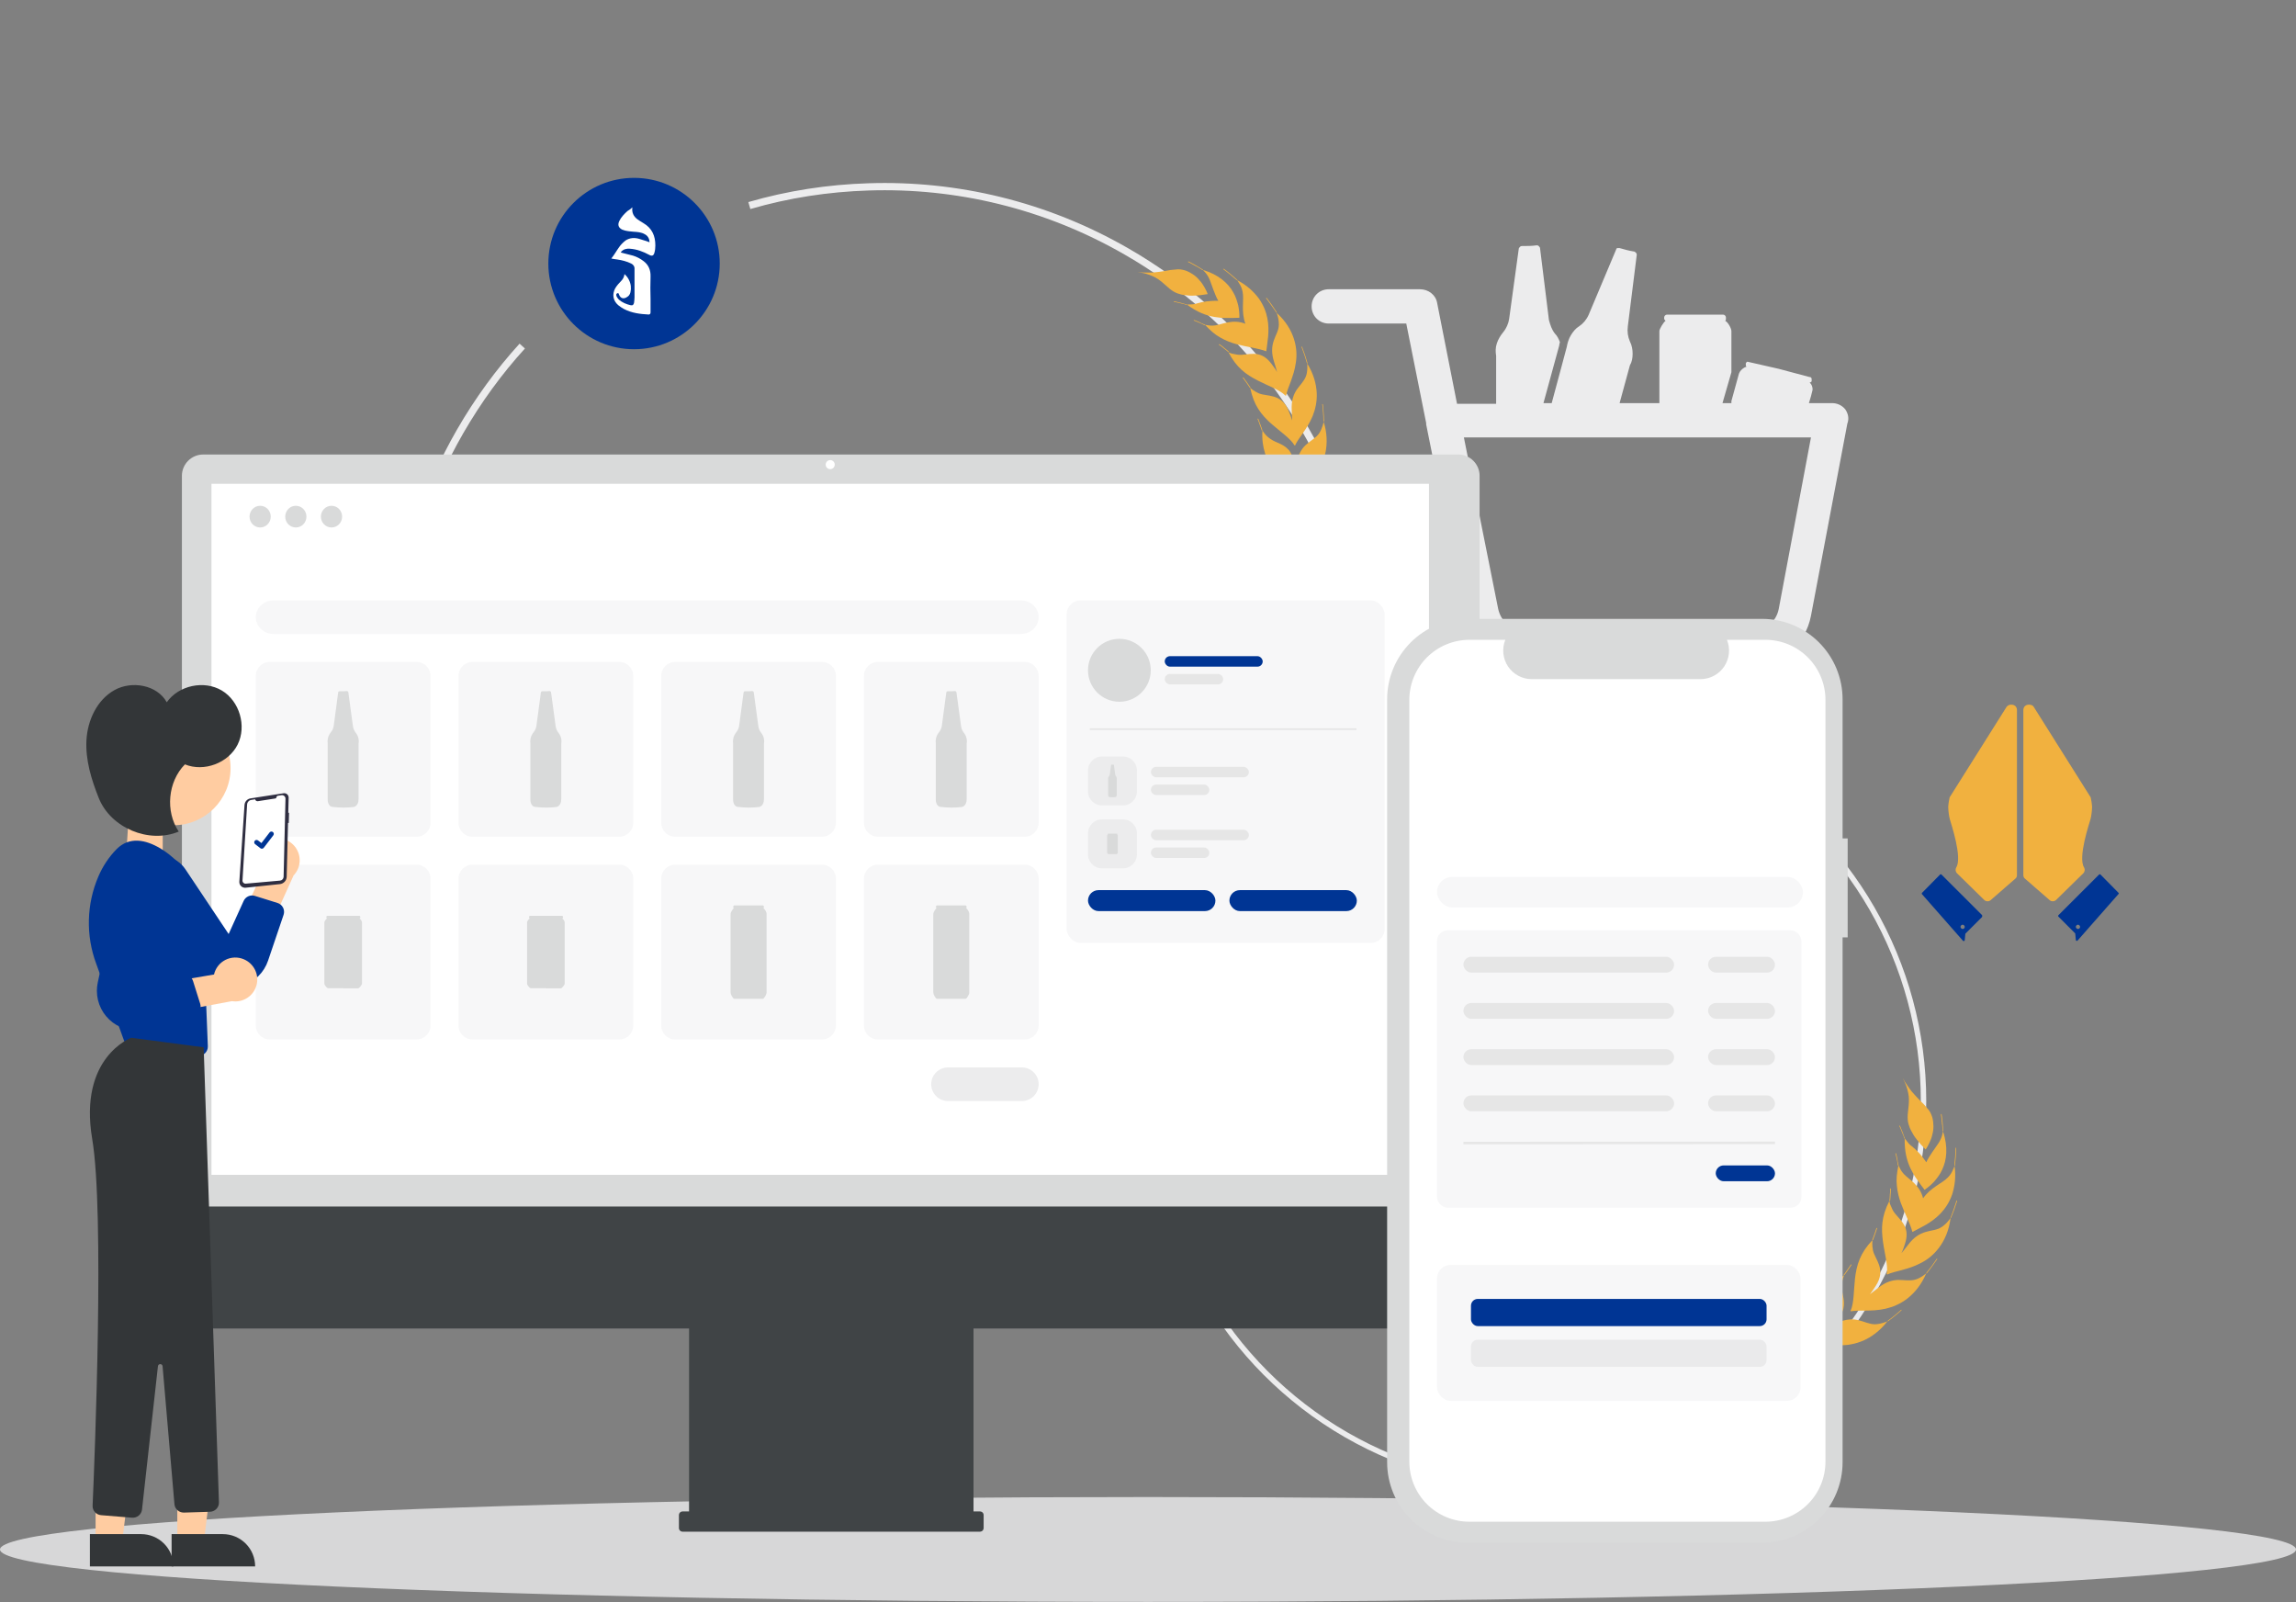 <svg width="635" height="443" viewBox="0 0 635 443" fill="none" xmlns="http://www.w3.org/2000/svg">
<rect x="0" y="0" width="635" height="443" fill="#808080" stroke="none"/>
<g clip-path="url(#clip0_96_488)">
<path fill-rule="evenodd" clip-rule="evenodd" d="M510.341 113.178C509.393 112.04 508.065 111.471 506.737 111.471H500.287L500.856 109.573L501.235 108.056C501.425 107.676 501.235 106.349 500.477 105.779C500.666 105.779 501.046 105.59 501.046 105.4V105.021C501.046 104.641 501.046 104.451 500.666 104.262H500.477L491.94 101.985L483.593 100.088C483.213 99.898 483.024 100.088 482.834 100.468V100.847C482.834 101.037 482.834 101.226 483.024 101.416C482.075 101.606 481.127 102.744 481.127 102.934L480.937 103.313L478.85 110.901V111.471H476.384L478.85 102.934V91.552C478.85 90.793 477.902 89.085 477.143 88.706C477.333 88.516 477.333 88.327 477.333 88.137V87.757C477.333 87.378 476.953 86.999 476.574 86.999H461.018C460.639 86.999 460.259 87.378 460.259 87.757V88.137C460.259 88.327 460.449 88.516 460.639 88.706C460.07 89.085 458.931 90.982 458.931 91.552V91.931V111.471H447.928L450.774 101.037C451.343 100.088 451.533 98.95 451.533 97.812C451.533 96.674 451.343 95.535 450.774 94.397C450.205 93.069 450.015 91.741 450.205 90.224L452.671 70.494C452.671 70.305 452.671 70.115 452.481 69.925C452.292 69.736 452.102 69.546 451.912 69.546C450.584 69.356 449.256 68.977 447.928 68.597C447.739 68.597 447.549 68.597 447.359 68.597C447.17 68.597 446.98 68.787 446.98 68.977L439.392 86.999C438.823 88.327 437.874 89.465 436.736 90.224C435.787 90.793 435.028 91.741 434.459 92.69C433.89 93.638 433.511 94.776 433.321 95.915L431.804 101.606L429.148 111.471H426.871L431.234 95.535C431.234 95.156 431.424 94.776 431.424 94.587C431.045 93.638 430.665 92.879 430.096 92.31C429.148 91.172 428.768 89.844 428.389 88.516L425.923 68.597C425.923 68.408 425.733 68.218 425.543 68.028C425.354 67.838 425.164 67.838 424.974 67.838C423.646 68.028 422.318 68.028 420.99 68.028C420.801 68.028 420.611 68.028 420.421 68.218C420.232 68.408 420.042 68.597 420.042 68.787L417.386 88.137C417.196 89.465 416.627 90.793 415.679 91.931C414.92 92.879 414.351 93.828 413.971 94.966C413.592 96.104 413.592 97.243 413.782 98.381V111.66H402.968L397.467 83.774C397.088 81.497 395.001 79.98 392.724 79.98H367.494C364.838 79.98 362.751 82.066 362.751 84.722C362.751 87.378 364.838 89.465 367.494 89.465H388.93L394.432 116.972C394.432 117.162 394.432 117.351 394.432 117.351L405.055 170.279C405.814 174.263 408.09 177.867 411.126 180.333C414.351 182.8 418.334 184.317 422.318 184.127H483.593C487.577 184.127 491.56 182.8 494.785 180.333C498.01 177.867 500.097 174.263 500.856 170.279L510.91 117.162C511.479 115.644 511.1 114.316 510.341 113.178ZM491.94 168.382C491.56 170.279 490.612 171.797 489.094 172.935C487.577 174.073 485.869 174.642 483.972 174.642H422.318C420.421 174.642 418.714 174.073 417.196 172.935C415.679 171.797 414.73 170.089 414.351 168.382L404.865 120.956H500.856L491.94 168.382Z" fill="#ECECED"/>
<path fill-rule="evenodd" clip-rule="evenodd" d="M418.145 204.236C417.196 204.236 416.627 204.995 416.627 205.754C416.627 206.702 417.386 207.271 418.145 207.271C419.093 207.271 419.663 206.513 419.663 205.754C419.663 204.995 418.904 204.236 418.145 204.236ZM406.952 205.754C406.952 199.683 411.885 194.751 417.955 194.751C424.026 194.751 428.958 199.683 428.958 205.754C428.958 211.824 424.026 216.757 417.955 216.757C411.885 216.946 406.952 212.014 406.952 205.754Z" fill="#ECECED"/>
<path fill-rule="evenodd" clip-rule="evenodd" d="M487.577 204.236C486.628 204.236 486.059 204.995 486.059 205.754C486.059 206.702 486.818 207.271 487.577 207.271C488.335 207.271 489.094 206.513 489.094 205.754C489.284 204.995 488.525 204.236 487.577 204.236ZM476.574 205.754C476.574 199.683 481.506 194.751 487.577 194.751C493.647 194.751 498.579 199.683 498.579 205.754C498.579 211.824 493.647 216.757 487.577 216.757C481.506 216.757 476.574 212.014 476.574 205.754Z" fill="#ECECED"/>
</g>
<path d="M144.439 95.697C137.977 102.788 132.238 110.672 127.259 119.286C90.061 183.935 112.353 266.483 176.914 303.625C241.475 340.766 324.078 318.477 361.237 253.89C398.396 189.303 376.142 106.693 311.582 69.551C289.109 56.611 264.43 50.88 240.218 51.675C229.01 52.02 217.91 53.732 207.245 56.839" stroke="#ECECED" stroke-width="2" stroke-miterlimit="10"/>
<path d="M175.355 96.565C188.445 96.565 199.056 85.958 199.056 72.874C199.056 59.791 188.445 49.184 175.355 49.184C162.266 49.184 151.655 59.791 151.655 72.874C151.655 85.958 162.266 96.565 175.355 96.565Z" fill="#003594"/>
<path d="M174.892 57.323C174.693 58.779 175.223 59.838 176.282 60.632C176.812 61.029 177.408 61.36 177.937 61.691C180.321 63.081 181.247 65.198 181.247 67.845C181.247 68.573 181.181 69.235 180.983 69.897C180.784 70.691 180.321 70.889 179.592 70.492C177.871 69.566 176.15 68.904 174.164 68.772C173.303 68.706 172.442 68.904 171.847 69.566C171.648 69.764 171.648 69.83 171.979 69.897C173.038 70.161 174.098 70.426 175.091 70.691C176.15 71.022 177.143 71.551 178.004 72.213C179.394 73.272 179.99 74.727 179.923 76.514C179.857 78.566 179.857 80.683 179.923 82.734C179.923 83.926 179.923 85.183 179.923 86.374C179.923 86.771 179.725 86.97 179.394 86.97C177.01 86.837 174.76 86.573 172.575 85.448C172.045 85.183 171.516 84.786 170.986 84.389C169.53 83.132 169.265 81.411 170.125 79.757C170.589 78.963 171.185 78.301 171.78 77.705C172.31 77.176 172.641 76.514 172.707 75.786C173.237 76.249 173.7 76.845 173.965 77.441C174.495 78.499 174.627 79.691 174.362 80.815C174.23 81.345 173.965 81.808 173.502 82.073C172.509 82.801 171.582 82.536 171.185 81.411C171.118 81.213 171.052 80.948 170.787 81.08C170.523 81.146 170.39 81.345 170.456 81.609V81.676C170.456 81.808 170.523 81.94 170.589 82.073C170.721 82.338 170.986 82.668 171.185 82.867C172.111 83.661 173.237 84.124 174.362 84.389C174.958 84.521 175.223 84.323 175.355 83.727C175.422 83.198 175.488 82.668 175.488 82.205C175.488 79.955 175.488 77.639 175.488 75.389C175.488 75.058 175.488 74.727 175.488 74.397C175.554 73.735 175.157 73.139 174.561 72.874C173.369 72.279 172.045 71.948 170.721 71.749C170.192 71.683 169.662 71.617 169.066 71.485C169.927 70.426 170.523 69.301 171.251 68.308C171.714 67.647 172.31 67.051 172.972 66.522C174.164 65.728 175.488 65.661 176.812 66.058C177.739 66.323 178.666 66.654 179.659 66.985C179.592 65.992 179.195 65.198 178.268 64.735C177.341 64.206 176.282 64.139 175.223 64.073C174.429 64.007 173.634 63.941 172.84 63.742C172.575 63.676 172.31 63.544 172.045 63.478C171.052 62.948 170.787 62.22 171.251 61.162C171.78 60.037 172.641 59.176 173.502 58.382C174.164 57.985 174.495 57.721 174.892 57.323Z" fill="white"/>
<circle cx="425.474" cy="304.452" r="106.514" stroke="#ECECED" stroke-width="1.5"/>
<path opacity="0.8" d="M317.5 442.952C492.85 442.952 635 436.46 635 428.452C635 420.444 492.85 413.952 317.5 413.952C142.15 413.952 0 420.444 0 428.452C0 436.46 142.15 442.952 317.5 442.952Z" fill="#ECECED"/>
<path d="M562.467 195.461L578.084 220.276C578.158 220.349 578.232 220.497 578.232 220.57C578.305 220.938 578.526 221.896 578.6 223.074C578.6 224.399 578.305 226.093 578.158 226.535C577.863 227.639 574.622 237.138 576.39 239.863C576.685 240.378 576.611 241.041 576.169 241.483L568.655 248.846C568.213 249.288 567.403 249.362 566.887 248.92L560.036 242.955C559.741 242.734 559.594 242.366 559.594 241.998V196.271C559.594 196.271 559.594 194.651 561.509 194.872C561.951 194.945 562.32 195.166 562.467 195.461Z" fill="#F1B13F"/>
<path d="M585.893 246.858L580.957 241.851C580.81 241.704 580.663 241.704 580.515 241.851L569.318 253.043C569.171 253.191 569.171 253.338 569.318 253.485L573.885 258.051C573.959 258.124 573.959 258.198 573.959 258.271L574.106 259.891C574.106 260.186 574.475 260.26 574.622 260.039L585.893 247.226C586.04 247.153 586.04 246.932 585.893 246.858ZM574.696 256.872C574.401 256.872 574.106 256.578 574.106 256.283C574.106 255.989 574.401 255.694 574.696 255.694C574.99 255.694 575.285 255.989 575.285 256.283C575.285 256.651 574.99 256.872 574.696 256.872Z" fill="#003594"/>
<path d="M554.953 195.461L539.336 220.276C539.262 220.349 539.189 220.497 539.189 220.57C539.115 220.938 538.894 221.896 538.82 223.074C538.82 224.399 539.115 226.093 539.262 226.535C539.557 227.639 542.798 237.138 541.03 239.863C540.736 240.378 540.809 241.041 541.251 241.483L548.765 248.846C549.207 249.288 550.018 249.362 550.533 248.92L557.384 242.955C557.679 242.734 557.826 242.366 557.826 241.998V196.271C557.826 196.271 557.826 194.651 555.911 194.872C555.542 194.945 555.174 195.166 554.953 195.461Z" fill="#F1B13F"/>
<path d="M548.176 253.043L536.979 241.851C536.831 241.704 536.684 241.704 536.537 241.851L531.601 246.858C531.454 247.005 531.454 247.153 531.601 247.3L542.872 260.112C543.019 260.333 543.388 260.186 543.388 259.965L543.535 258.345C543.535 258.271 543.535 258.198 543.609 258.124L548.176 253.559C548.25 253.338 548.25 253.191 548.176 253.043ZM542.798 256.872C542.504 256.872 542.209 256.578 542.209 256.283C542.209 255.989 542.504 255.694 542.798 255.694C543.093 255.694 543.388 255.989 543.388 256.283C543.388 256.651 543.093 256.872 542.798 256.872Z" fill="#003594"/>
<path d="M522.109 365.412C522.109 365.412 522.383 365.225 522.717 364.931C523.082 364.682 523.554 364.295 524.025 363.907C524.496 363.519 524.967 363.131 525.347 362.806C525.681 362.511 525.924 362.279 525.924 362.279L525.83 362.142C525.83 362.142 525.588 362.374 525.253 362.669C524.919 362.963 524.448 363.351 523.977 363.739C523.506 364.126 523.035 364.514 522.67 364.763C522.304 365.012 522.061 365.244 522.061 365.244L522.109 365.412Z" fill="#F1B13F"/>
<path d="M509.874 352.55L510.013 352.655C510.013 352.655 510.164 352.485 510.376 352.208C510.588 351.93 510.86 351.544 511.086 351.189C511.358 350.803 511.584 350.449 511.796 350.171C512.008 349.893 512.082 349.708 512.082 349.708L511.898 349.633C511.898 349.633 511.777 349.849 511.611 350.096C511.4 350.374 511.173 350.729 510.901 351.114C510.629 351.5 510.403 351.855 510.191 352.133C510.025 352.38 509.874 352.55 509.874 352.55Z" fill="#F1B13F"/>
<path d="M518.003 345.743C518.276 347.027 519.193 348.275 519.699 349.803C520.205 351.331 520.331 353.184 518.761 355.59C518.46 356.129 517.825 356.963 517.175 357.873C518.012 357.237 518.894 356.569 519.365 356.182C521.614 354.382 523.403 353.966 525.042 353.92C526.713 353.919 528.202 354.242 529.669 353.844C530.51 353.606 531.226 353.185 531.819 352.781C532.367 352.408 532.747 352.083 532.747 352.083C531.385 355.284 529.492 357.509 527.53 359.045C525.569 360.581 523.463 361.414 521.506 361.878C517.562 362.759 514.138 362.148 511.906 362.599L511.812 362.462C512.772 360.338 512.661 356.936 513.039 353.469C513.252 351.72 513.586 349.954 514.319 348.185C515.052 346.415 516.123 344.749 517.867 342.893C517.867 342.893 517.84 343.246 517.815 343.798C517.804 344.273 517.858 345.039 518.003 345.743Z" fill="#F1B13F"/>
<path d="M532.855 352.143C532.855 352.143 533.596 351.17 534.382 350.166C535.092 349.148 535.802 348.129 535.802 348.129L535.663 348.024C535.663 348.024 534.953 349.042 534.244 350.06C533.502 351.033 532.716 352.037 532.716 352.037L532.855 352.143Z" fill="#F1B13F"/>
<path d="M517.79 342.879L517.975 342.954C517.975 342.954 518.289 342.138 518.617 341.246C518.899 340.385 519.167 339.601 519.167 339.601L518.982 339.526C518.982 339.526 518.7 340.387 518.432 341.171C518.118 341.987 517.79 342.879 517.79 342.879Z" fill="#F1B13F"/>
<path d="M523.547 334.746C524.202 335.905 525.345 336.798 526.278 338.168C527.18 339.493 527.765 341.234 526.857 343.925C526.664 344.525 526.352 345.539 525.887 346.524C526.599 345.705 527.203 344.826 527.612 344.347C529.321 342.047 530.921 341.158 532.525 340.667C534.129 340.176 535.722 340.161 537.001 339.29C537.685 338.824 538.354 338.235 538.777 337.679C539.232 337.169 539.473 336.737 539.473 336.737C539.048 340.236 537.819 342.945 536.277 344.998C534.734 347.052 532.97 348.387 531.125 349.309C530.241 349.777 529.341 350.123 528.486 350.438C527.6 350.707 526.79 350.991 525.996 351.198C525.201 351.405 524.452 351.581 523.78 351.771C523.107 351.962 522.512 352.167 521.947 352.417L521.808 352.311C522.245 350.008 521.231 346.754 520.768 343.325C520.536 341.611 520.395 339.834 520.622 338.008C520.849 336.182 521.412 334.261 522.539 332.089C522.539 332.089 522.589 332.457 522.732 332.961C522.997 333.449 523.188 334.121 523.547 334.746Z" fill="#F1B13F"/>
<path d="M539.58 336.798C539.58 336.798 539.715 336.505 539.879 336.059C540.043 335.613 540.268 335.059 540.507 334.428C540.7 333.829 540.939 333.198 541.057 332.783C541.221 332.337 541.279 332.03 541.279 332.03L541.095 331.955C541.095 331.955 541.036 332.262 540.872 332.708C540.708 333.154 540.515 333.754 540.322 334.354C539.936 335.553 539.441 336.692 539.441 336.692L539.58 336.798Z" fill="#F1B13F"/>
<path d="M522.539 332.089L522.738 332.087C522.738 332.087 522.867 331.197 522.874 330.324C522.915 329.894 522.957 329.464 522.938 329.143C522.92 328.821 522.918 328.622 522.918 328.622L522.719 328.624C522.719 328.624 522.721 328.823 522.739 329.145C522.758 329.466 522.716 329.896 522.674 330.325C522.633 330.755 522.668 331.199 522.61 331.506C522.583 331.859 522.539 332.089 522.539 332.089Z" fill="#F1B13F"/>
<path d="M526.571 324.663C527.299 325.438 528.425 326.208 529.431 327.195C530.468 328.227 531.416 329.52 531.864 331.355C532.951 329.812 534.259 328.788 535.492 327.948C536.77 327.078 537.974 326.392 538.823 325.479C539.414 324.876 539.881 324.09 540.12 323.459C540.436 322.843 540.569 322.351 540.569 322.351C541.014 325.458 540.596 328.083 539.898 330.296C539.123 332.495 537.961 334.223 536.672 335.569C534.048 338.292 531.042 339.471 528.908 340.656C528.318 338.317 526.773 335.558 525.701 332.61C525.181 331.159 524.766 329.569 524.611 327.87C524.411 326.201 524.592 324.406 525.045 322.226C525.045 322.226 525.186 322.531 525.451 323.019C525.671 323.538 526.075 324.131 526.571 324.663Z" fill="#F1B13F"/>
<path d="M540.631 322.442C540.631 322.442 540.646 322.366 540.675 322.212C540.704 322.059 540.733 321.905 540.745 321.629C540.756 321.154 540.872 320.54 540.912 319.911C540.952 319.282 540.991 318.653 541.002 318.178C541.012 317.703 541.025 317.427 541.025 317.427L540.84 317.352C540.84 317.352 540.859 317.674 540.817 318.103C540.807 318.579 540.767 319.207 540.727 319.836C540.688 320.465 540.617 321.048 540.561 321.554C540.55 322.029 540.492 322.336 540.492 322.336L540.631 322.442Z" fill="#F1B13F"/>
<path d="M524.908 322.319L525.076 322.271C525.076 322.271 525.074 322.072 524.979 321.736C524.883 321.4 524.802 320.987 524.767 320.543C524.687 320.13 524.575 319.671 524.51 319.38C524.415 319.044 524.367 318.876 524.367 318.876L524.199 318.924C524.199 318.924 524.278 319.137 524.342 319.428C524.438 319.764 524.518 320.177 524.599 320.59C524.68 321.003 524.792 321.462 524.81 321.784C524.858 321.952 524.875 322.074 524.891 322.197C524.922 322.242 524.908 322.319 524.908 322.319Z" fill="#F1B13F"/>
<path d="M528.715 316.918C529.271 317.342 530.013 318.039 530.741 318.814C531.5 319.634 532.199 320.562 532.759 321.385C533.073 320.569 533.783 319.551 534.401 318.595C535.066 317.607 535.761 316.666 536.153 316.064C536.606 315.355 536.951 314.585 537.113 313.94C537.275 313.295 537.362 312.834 537.362 312.834C538.846 317.172 538.393 320.824 537.147 323.411C536.578 324.735 535.7 325.801 534.928 326.728C534.079 327.64 533.137 328.415 532.269 329.006C531.601 328.124 530.902 327.196 530.249 326.237C529.519 325.263 528.957 324.241 528.41 323.143C527.361 320.916 526.691 318.363 526.778 314.76C526.778 314.76 526.995 315.08 527.352 315.506C527.632 315.917 528.082 316.48 528.715 316.918Z" fill="#F1B13F"/>
<path d="M537.439 312.849C537.439 312.849 537.42 312.527 537.385 312.083C537.35 311.639 537.344 311.041 537.261 310.429C537.178 309.817 537.126 309.25 537.091 308.806C537.058 308.561 537.011 308.393 536.994 308.27C536.977 308.148 536.992 308.071 536.992 308.071L536.793 308.073C536.793 308.073 536.778 308.15 536.795 308.272C536.811 308.395 536.859 308.563 536.892 308.808C536.927 309.252 537.01 309.864 537.062 310.431C537.08 310.752 537.113 310.997 537.178 311.288C537.165 311.564 537.198 311.809 537.231 312.054C537.267 312.498 537.254 312.774 537.254 312.774L537.439 312.849Z" fill="#F1B13F"/>
<path d="M526.609 314.808L526.778 314.76C526.778 314.76 526.699 314.547 526.603 314.21C526.556 314.042 526.477 313.829 526.398 313.615C526.319 313.401 526.241 313.187 526.162 312.973C526.004 312.546 525.77 312.104 525.675 311.767C525.627 311.599 525.534 311.462 525.472 311.371C525.409 311.279 525.378 311.234 525.378 311.234L525.241 311.327C525.241 311.327 525.272 311.373 525.335 311.464C525.397 311.555 525.413 311.678 525.538 311.861C525.679 312.166 525.867 312.639 526.025 313.067C526.182 313.494 526.371 313.967 526.512 314.273C526.531 314.594 526.609 314.808 526.609 314.808Z" fill="#F1B13F"/>
<path d="M534.427 309.016C534.634 309.811 534.719 310.622 534.727 311.419C534.735 312.216 534.621 313.029 534.399 313.782C534.253 314.55 533.954 315.289 533.624 315.981C533.294 316.674 532.978 317.29 532.555 317.846C532.09 317.36 531.595 316.829 531.099 316.297C530.603 315.766 530.199 315.172 529.749 314.609C529.299 314.046 528.986 313.39 528.627 312.765C528.268 312.141 528.032 311.499 527.841 310.827C527.572 309.94 527.578 309.067 527.616 308.239C527.653 307.411 527.828 306.49 527.895 305.508C527.961 304.527 528.012 303.423 527.755 302.26C527.626 301.679 527.481 300.976 527.214 300.289C526.946 299.601 526.648 298.869 526.241 298.076C526.648 298.869 527.083 299.508 527.519 300.148C527.923 300.741 528.328 301.335 528.715 301.807C529.568 302.764 530.25 303.57 531.024 304.313C531.767 305.011 532.432 305.694 533.007 306.439C533.673 307.123 534.11 307.961 534.427 309.016Z" fill="#F1B13F"/>
<path d="M507.579 365.078C507.139 365.511 506.364 366.239 505.482 366.907C506.474 366.498 507.466 366.09 508.031 365.84C508.686 365.527 509.282 365.322 509.832 365.148C510.382 364.974 510.948 364.922 511.438 364.856C512.448 364.77 513.307 364.854 514.137 365.091C515.735 365.474 517.106 366.211 518.623 366.181C519.465 366.143 520.337 365.95 520.932 365.745C521.604 365.555 522.001 365.352 522.001 365.352C519.944 368.023 517.555 369.717 515.297 370.719C513.008 371.677 510.836 372.019 508.813 371.993C507.817 372.003 506.85 371.859 505.96 371.73C505.07 371.6 504.195 371.394 503.441 371.172C502.643 370.98 501.921 370.803 501.23 370.672C500.539 370.541 499.894 370.378 499.342 370.353C499.342 370.353 498.03 370.979 496.001 371.826C493.971 372.673 491.207 373.62 488.365 374.352C485.522 375.085 482.615 375.527 480.426 375.747C479.859 375.799 479.37 375.865 478.926 375.9C478.482 375.935 478.083 375.939 477.762 375.957C477.118 375.994 476.72 375.998 476.72 375.998L476.735 374.45C476.735 374.45 477.088 374.477 477.731 374.44C478.053 374.422 478.405 374.449 478.88 374.46C479.324 374.425 479.8 374.435 480.366 374.384C482.526 374.317 485.373 373.983 488.218 373.45C491.062 372.916 493.843 372.092 495.889 371.367C496.912 371.005 497.767 370.69 498.331 370.44C498.636 370.299 498.85 370.22 499.018 370.172C499.186 370.125 499.278 370.063 499.278 370.063C500.7 368.225 501.371 364.893 502.656 361.677C503.283 360.047 504.033 358.399 505.228 356.916C506.393 355.388 507.85 353.994 510.012 352.655C509.504 353.871 509.346 354.915 509.387 355.957C509.397 356.953 509.652 357.916 509.83 358.864C510.008 359.813 510.064 360.778 509.829 361.807C509.727 362.344 509.472 362.852 509.125 363.423C508.716 363.902 508.247 364.489 507.579 365.078Z" fill="#F1B13F"/>
<path d="M366.202 116.572C366.202 116.572 366.207 116.247 366.16 115.813C366.167 115.38 366.122 114.784 366.078 114.187C366.034 113.591 365.989 112.995 365.943 112.506C365.896 112.072 365.847 111.747 365.847 111.747L365.684 111.744C365.684 111.744 365.733 112.07 365.78 112.504C365.828 112.938 365.872 113.534 365.916 114.131C365.961 114.727 366.005 115.324 365.998 115.757C365.991 116.19 366.04 116.516 366.04 116.516L366.202 116.572Z" fill="#F1B13F"/>
<path d="M348.985 119.108L349.149 119.056C349.149 119.056 349.098 118.839 348.995 118.512C348.892 118.186 348.736 117.75 348.58 117.368C348.425 116.932 348.268 116.551 348.165 116.224C348.062 115.898 347.957 115.733 347.957 115.733L347.792 115.839C347.792 115.839 347.897 116.057 348.001 116.33C348.104 116.656 348.26 117.038 348.416 117.474C348.571 117.91 348.728 118.291 348.831 118.618C348.935 118.89 348.985 119.108 348.985 119.108Z" fill="#F1B13F"/>
<path d="M348.125 108.75C349.308 109.257 350.826 109.227 352.336 109.685C353.845 110.143 355.401 111.089 356.442 113.706C356.704 114.251 357.013 115.231 357.375 116.266C357.338 115.237 357.301 114.153 357.257 113.556C357.086 110.737 357.763 109.07 358.652 107.73C359.595 106.392 360.695 105.381 361.206 103.981C361.49 103.173 361.557 102.362 361.569 101.658C361.579 101.008 361.533 100.52 361.533 100.52C363.328 103.42 364.041 106.193 364.164 108.632C364.286 111.072 363.764 113.229 363.03 115.059C361.507 118.716 359.084 121.114 358.184 123.157L358.021 123.154C356.862 121.186 354.074 119.353 351.51 117.091C350.229 115.933 349.004 114.667 348 113.08C346.996 111.494 346.267 109.695 345.765 107.249C345.765 107.249 346.033 107.47 346.461 107.802C346.835 108.079 347.479 108.469 348.125 108.75Z" fill="#F1B13F"/>
<path d="M361.642 100.468C361.642 100.468 361.282 99.325 360.922 98.127C360.507 96.983 360.092 95.839 360.092 95.839L359.929 95.891C359.929 95.891 360.344 97.035 360.759 98.179C361.119 99.322 361.479 100.519 361.479 100.519L361.642 100.468Z" fill="#F1B13F"/>
<path d="M345.71 107.303L345.875 107.197C345.875 107.197 345.399 106.485 344.869 105.718C344.339 105.006 343.862 104.348 343.862 104.348L343.698 104.454C343.698 104.454 344.228 105.166 344.705 105.824C345.181 106.536 345.71 107.303 345.71 107.303Z" fill="#F1B13F"/>
<path d="M342.447 98.097C343.745 98.226 345.106 97.815 346.731 97.842C348.302 97.867 350.027 98.383 351.67 100.63C352.042 101.124 352.678 101.946 353.205 102.876C352.951 101.842 352.588 100.862 352.435 100.263C351.557 97.596 351.749 95.811 352.262 94.249C352.775 92.687 353.663 91.402 353.688 89.886C353.701 89.074 353.607 88.206 353.401 87.552C353.249 86.9 353.039 86.463 353.039 86.463C355.602 88.78 357.078 91.295 357.852 93.691C358.625 96.086 358.698 98.254 358.395 100.252C358.27 101.225 358.039 102.142 357.808 103.005C357.523 103.867 357.293 104.675 357.01 105.429C356.727 106.182 356.444 106.882 356.217 107.528C355.99 108.174 355.818 108.767 355.7 109.361L355.536 109.412C353.938 107.762 350.758 106.735 347.75 105.169C346.245 104.387 344.743 103.496 343.408 102.283C342.073 101.069 340.852 99.533 339.749 97.403C339.749 97.403 340.072 97.571 340.557 97.741C341.097 97.804 341.744 98.031 342.447 98.097Z" fill="#F1B13F"/>
<path d="M353.149 86.411C353.149 86.411 352.991 86.138 352.726 85.754C352.461 85.371 352.144 84.878 351.774 84.331C351.403 83.837 351.033 83.29 350.767 82.96C350.502 82.577 350.289 82.357 350.289 82.357L350.125 82.463C350.125 82.463 350.338 82.683 350.603 83.066C350.867 83.45 351.239 83.943 351.61 84.436C352.352 85.423 352.985 86.463 352.985 86.463L353.149 86.411Z" fill="#F1B13F"/>
<path d="M339.75 97.403L339.86 97.242C339.86 97.242 339.22 96.636 338.524 96.138C338.203 95.862 337.883 95.585 337.615 95.419C337.347 95.252 337.186 95.141 337.186 95.141L337.075 95.302C337.075 95.302 337.236 95.412 337.504 95.579C337.772 95.746 338.092 96.022 338.413 96.298C338.734 96.574 339.109 96.797 339.322 97.017C339.59 97.238 339.75 97.403 339.75 97.403Z" fill="#F1B13F"/>
<path d="M336.078 89.978C337.11 89.832 338.364 89.365 339.722 89.117C341.135 88.869 342.707 88.84 344.429 89.518C343.808 87.775 343.726 86.149 343.75 84.687C343.774 83.171 343.905 81.82 343.653 80.624C343.504 79.809 343.138 78.991 342.768 78.443C342.453 77.843 342.134 77.458 342.134 77.458C344.874 78.857 346.741 80.674 348.12 82.484C349.444 84.347 350.171 86.254 350.521 88.047C351.221 91.687 350.466 94.762 350.211 97.14C348.003 96.292 344.92 95.971 341.953 95.164C340.497 94.761 338.989 94.195 337.54 93.359C336.09 92.578 334.755 91.418 333.264 89.824C333.264 89.824 333.588 89.883 334.128 89.946C334.668 90.063 335.372 90.075 336.078 89.978Z" fill="#F1B13F"/>
<path d="M342.242 77.46C342.242 77.46 342.189 77.405 342.083 77.295C341.976 77.185 341.869 77.075 341.655 76.909C341.281 76.632 340.854 76.192 340.373 75.805C339.892 75.418 339.411 75.031 339.036 74.754C338.661 74.477 338.447 74.311 338.447 74.311L338.283 74.417C338.283 74.417 338.551 74.584 338.872 74.859C339.246 75.136 339.728 75.523 340.209 75.91C340.69 76.297 341.117 76.683 341.491 77.014C341.866 77.291 342.079 77.511 342.079 77.511L342.242 77.46Z" fill="#F1B13F"/>
<path d="M333.261 89.986L333.318 89.824C333.318 89.824 333.157 89.713 332.834 89.6C332.511 89.486 332.134 89.318 331.758 89.095C331.382 88.926 330.951 88.757 330.682 88.644C330.359 88.531 330.197 88.474 330.197 88.474L330.141 88.635C330.141 88.635 330.356 88.693 330.625 88.806C330.949 88.919 331.325 89.088 331.702 89.257C332.078 89.425 332.509 89.595 332.777 89.761C332.939 89.818 333.046 89.874 333.153 89.93C333.208 89.931 333.261 89.986 333.261 89.986Z" fill="#F1B13F"/>
<path d="M331.085 83.885C331.738 83.679 332.717 83.478 333.749 83.333C334.835 83.188 335.973 83.152 336.948 83.168C336.472 82.456 336.057 81.312 335.64 80.276C335.225 79.187 334.863 78.098 334.603 77.444C334.29 76.68 333.869 75.969 333.443 75.475C333.018 74.981 332.698 74.65 332.698 74.65C337.012 75.912 339.681 78.339 341.05 80.798C341.789 82.001 342.147 83.307 342.453 84.449C342.705 85.645 342.793 86.838 342.777 87.867C341.693 87.903 340.554 87.939 339.417 87.92C338.224 87.955 337.089 87.828 335.9 87.646C333.522 87.228 331.099 86.322 328.262 84.218C328.262 84.218 328.641 84.224 329.184 84.179C329.671 84.187 330.376 84.144 331.085 83.885Z" fill="#F1B13F"/>
<path d="M332.753 74.597C332.753 74.597 332.485 74.43 332.11 74.208C331.734 73.985 331.252 73.652 330.715 73.373C330.177 73.093 329.694 72.814 329.319 72.592C329.104 72.48 328.942 72.423 328.835 72.367C328.727 72.311 328.674 72.256 328.674 72.256L328.563 72.417C328.563 72.417 328.616 72.472 328.724 72.528C328.831 72.584 328.993 72.641 329.208 72.752C329.583 72.975 330.121 73.255 330.604 73.533C330.872 73.7 331.087 73.812 331.356 73.925C331.57 74.091 331.785 74.202 332 74.314C332.375 74.537 332.589 74.703 332.589 74.703L332.753 74.597Z" fill="#F1B13F"/>
<path d="M328.206 84.379L328.262 84.218C328.262 84.218 328.047 84.16 327.723 84.047C327.562 83.99 327.346 83.932 327.13 83.874C326.914 83.817 326.699 83.759 326.483 83.701C326.051 83.586 325.565 83.524 325.242 83.41C325.08 83.354 324.917 83.351 324.809 83.349C324.701 83.347 324.647 83.347 324.647 83.347L324.644 83.509C324.644 83.509 324.698 83.51 324.806 83.512C324.915 83.513 325.022 83.569 325.239 83.573C325.563 83.632 326.049 83.749 326.48 83.864C326.912 83.979 327.398 84.096 327.722 84.155C327.99 84.322 328.206 84.379 328.206 84.379Z" fill="#F1B13F"/>
<path d="M327.981 74.844C328.735 75.127 329.433 75.518 330.076 75.962C330.719 76.405 331.306 76.957 331.784 77.56C332.317 78.11 332.739 78.767 333.108 79.423C333.477 80.079 333.792 80.68 333.998 81.333C333.346 81.431 332.64 81.527 331.934 81.624C331.228 81.721 330.524 81.71 329.819 81.752C329.114 81.795 328.412 81.675 327.709 81.609C327.005 81.544 326.358 81.371 325.712 81.144C324.849 80.859 324.153 80.36 323.511 79.862C322.869 79.364 322.23 78.704 321.481 78.096C320.732 77.488 319.876 76.824 318.8 76.373C318.262 76.148 317.617 75.867 316.915 75.693C316.214 75.519 315.458 75.344 314.593 75.222C315.458 75.344 316.216 75.356 316.975 75.369C317.679 75.38 318.383 75.392 318.979 75.347C320.228 75.205 321.259 75.114 322.291 74.914C323.27 74.713 324.193 74.566 325.115 74.527C326.039 74.379 326.958 74.503 327.981 74.844Z" fill="#F1B13F"/>
<path d="M357.725 128.024C357.824 128.621 357.97 129.652 358.006 130.736C358.24 129.711 358.473 128.686 358.591 128.092C358.711 127.39 358.883 126.797 359.055 126.258C359.226 125.719 359.505 125.237 359.728 124.807C360.23 123.949 360.782 123.308 361.441 122.777C362.65 121.714 364.016 121.032 364.849 119.8C365.294 119.103 365.632 118.296 365.804 117.703C366.031 117.057 366.092 116.625 366.092 116.625C367.07 119.782 367.078 122.652 366.606 125.027C366.079 127.402 365.127 129.336 363.963 130.942C363.408 131.745 362.746 132.438 362.14 133.078C361.534 133.718 360.874 134.303 360.27 134.781C359.665 135.312 359.116 135.791 358.62 136.27C358.125 136.749 357.63 137.175 357.298 137.602C357.298 137.602 357.059 139.007 356.591 141.111C356.123 143.215 355.32 145.964 354.301 148.656C353.282 151.347 351.994 153.925 350.933 155.803C350.655 156.286 350.431 156.716 350.208 157.091C349.985 157.467 349.763 157.788 349.596 158.056C349.263 158.592 349.041 158.914 349.041 158.914L347.809 158.027C347.809 158.027 348.03 157.76 348.364 157.224C348.531 156.956 348.752 156.688 349.029 156.314C349.252 155.938 349.529 155.564 349.807 155.081C350.974 153.313 352.315 150.844 353.495 148.263C354.674 145.683 355.585 142.99 356.16 140.942C356.448 139.917 356.679 139.055 356.797 138.461C356.856 138.137 356.914 137.921 356.971 137.76C357.028 137.598 357.029 137.49 357.029 137.49C356.36 135.313 354.07 132.892 352.22 130.046C351.268 128.622 350.372 127.091 349.86 125.296C349.293 123.5 349 121.545 349.149 119.056C349.835 120.151 350.582 120.867 351.44 121.422C352.244 121.977 353.159 122.317 354.02 122.71C354.88 123.103 355.685 123.604 356.376 124.373C356.749 124.758 357.012 125.25 357.273 125.85C357.426 126.448 357.631 127.156 357.725 128.024Z" fill="#F1B13F"/>
<path d="M340.184 140.698L331.933 143.643C330.386 144.159 328.692 143.422 328.176 141.876C327.66 140.33 328.397 138.636 329.944 138.121L338.195 135.175C339.742 134.66 341.436 135.396 341.952 136.942C342.467 138.489 341.731 140.182 340.184 140.698Z" fill="#003594"/>
<path d="M50.308 339.218H409.209V131.567C409.209 128.327 406.557 125.676 403.316 125.676H56.201C52.96 125.676 50.308 128.327 50.308 131.567V339.218Z" fill="#D9DADA"/>
<path d="M395.212 133.776H58.485V324.859H395.212V133.776Z" fill="white"/>
<path d="M71.948 145.855C73.569 145.855 74.882 144.512 74.882 142.855C74.882 141.198 73.569 139.855 71.948 139.855C70.327 139.855 69.013 141.198 69.013 142.855C69.013 144.512 70.327 145.855 71.948 145.855Z" fill="#D9DADA"/>
<path d="M81.817 145.855C83.438 145.855 84.751 144.512 84.751 142.855C84.751 141.198 83.438 139.855 81.817 139.855C80.196 139.855 78.882 141.198 78.882 142.855C78.882 144.512 80.196 145.855 81.817 145.855Z" fill="#D9DADA"/>
<path d="M91.686 145.855C93.307 145.855 94.621 144.512 94.621 142.855C94.621 141.198 93.307 139.855 91.686 139.855C90.065 139.855 88.751 141.198 88.751 142.855C88.751 144.512 90.065 145.855 91.686 145.855Z" fill="#D9DADA"/>
<path d="M50.013 333.621V359.246C50.013 363.738 53.623 367.346 58.116 367.346H190.568V417.934H188.8C188.211 417.934 187.769 418.375 187.769 418.964V422.499C187.769 423.088 188.211 423.53 188.8 423.53H271.011C271.601 423.53 272.043 423.088 272.043 422.499V418.964C272.043 418.375 271.601 417.934 271.011 417.934H269.243V367.346H401.695C406.189 367.346 409.798 363.738 409.798 359.246V333.621H50.013Z" fill="#404446"/>
<path d="M229.611 129.726C230.303 129.726 230.863 129.166 230.863 128.474C230.863 127.783 230.303 127.223 229.611 127.223C228.919 127.223 228.359 127.783 228.359 128.474C228.359 129.166 228.919 129.726 229.611 129.726Z" fill="white"/>
<path fill-rule="evenodd" clip-rule="evenodd" d="M102.935 166.012H130.18H157.427H163.256H184.673H190.501H217.748H244.994C245 166.012 245.005 166.012 245.011 166.012H282.317C285.047 166.012 287.26 168.092 287.26 170.658C287.26 173.224 285.047 175.304 282.317 175.304H221.996C221.99 175.304 221.984 175.304 221.978 175.304H217.748H190.501H184.673H163.256H157.427H136.027L136.009 175.304H75.689C72.959 175.304 70.746 173.224 70.746 170.658C70.746 168.092 72.959 166.012 75.689 166.012H102.917L102.935 166.012Z" fill="#F7F7F8"/>
<path d="M115.208 183.037H74.612C72.477 183.037 70.746 184.768 70.746 186.903V227.499C70.746 229.635 72.477 231.366 74.612 231.366H115.208C117.344 231.366 119.075 229.635 119.075 227.499V186.903C119.075 184.768 117.344 183.037 115.208 183.037Z" fill="#F7F7F8"/>
<path d="M95.899 191.092C95.263 191.157 94.623 191.171 93.985 191.137C93.876 191.125 93.767 191.157 93.681 191.224C93.595 191.292 93.539 191.391 93.525 191.5L92.304 200.659C92.21 201.324 91.938 201.951 91.516 202.474C91.169 202.89 90.91 203.373 90.757 203.893C90.604 204.413 90.559 204.959 90.626 205.497V221.056C90.626 221.056 90.547 223.131 92.141 223.131C94.049 223.371 95.979 223.371 97.887 223.131C97.887 223.131 99.163 222.889 99.163 220.975V205.654C99.261 205.12 99.241 204.57 99.105 204.044C98.969 203.518 98.72 203.028 98.376 202.608C97.968 202.083 97.705 201.461 97.611 200.804L96.343 191.452C96.329 191.347 96.275 191.251 96.192 191.185C96.11 191.118 96.005 191.085 95.899 191.092Z" fill="#D9DADA"/>
<path d="M171.27 183.037H130.674C128.538 183.037 126.807 184.768 126.807 186.903V227.499C126.807 229.635 128.538 231.366 130.674 231.366H171.27C173.405 231.366 175.136 229.635 175.136 227.499V186.903C175.136 184.768 173.405 183.037 171.27 183.037Z" fill="#F7F7F8"/>
<path d="M151.961 191.092C151.325 191.157 150.685 191.171 150.047 191.137C149.938 191.125 149.829 191.157 149.743 191.224C149.657 191.292 149.601 191.391 149.587 191.5L148.366 200.659C148.272 201.324 148 201.951 147.578 202.474C147.23 202.89 146.972 203.373 146.819 203.893C146.666 204.413 146.621 204.959 146.688 205.497V221.056C146.688 221.056 146.609 223.131 148.203 223.131C150.111 223.371 152.041 223.371 153.949 223.131C153.949 223.131 155.225 222.889 155.225 220.975V205.654C155.323 205.12 155.303 204.57 155.167 204.044C155.03 203.518 154.782 203.028 154.437 202.608C154.03 202.083 153.766 201.461 153.673 200.804L152.405 191.452C152.39 191.347 152.336 191.251 152.254 191.185C152.172 191.118 152.067 191.085 151.961 191.092Z" fill="#D9DADA"/>
<path d="M227.332 183.037H186.735C184.6 183.037 182.869 184.768 182.869 186.903V227.499C182.869 229.635 184.6 231.366 186.735 231.366H227.332C229.467 231.366 231.198 229.635 231.198 227.499V186.903C231.198 184.768 229.467 183.037 227.332 183.037Z" fill="#F7F7F8"/>
<path d="M208.023 191.092C207.387 191.157 206.747 191.171 206.108 191.137C205.999 191.125 205.89 191.157 205.804 191.224C205.718 191.292 205.663 191.391 205.649 191.5L204.428 200.659C204.334 201.324 204.061 201.951 203.64 202.474C203.292 202.89 203.034 203.373 202.881 203.893C202.727 204.413 202.683 204.959 202.75 205.497V221.056C202.75 221.056 202.671 223.131 204.265 223.131C206.173 223.371 208.103 223.371 210.011 223.131C210.011 223.131 211.287 222.889 211.287 220.975V205.654C211.384 205.12 211.364 204.57 211.228 204.044C211.092 203.518 210.843 203.028 210.499 202.608C210.092 202.083 209.828 201.461 209.735 200.804L208.467 191.452C208.452 191.347 208.398 191.251 208.316 191.185C208.233 191.118 208.129 191.085 208.023 191.092Z" fill="#D9DADA"/>
<path d="M283.394 183.037H242.797C240.662 183.037 238.931 184.768 238.931 186.903V227.499C238.931 229.635 240.662 231.366 242.797 231.366H283.394C285.529 231.366 287.26 229.635 287.26 227.499V186.903C287.26 184.768 285.529 183.037 283.394 183.037Z" fill="#F7F7F8"/>
<path d="M264.084 191.092C263.448 191.157 262.808 191.171 262.17 191.137C262.061 191.125 261.952 191.157 261.866 191.224C261.78 191.292 261.724 191.391 261.711 191.5L260.489 200.659C260.395 201.324 260.123 201.951 259.702 202.474C259.354 202.89 259.096 203.373 258.942 203.893C258.789 204.413 258.745 204.959 258.811 205.497V221.056C258.811 221.056 258.732 223.131 260.327 223.131C262.234 223.371 264.165 223.371 266.072 223.131C266.072 223.131 267.349 222.889 267.349 220.975V205.654C267.446 205.12 267.426 204.57 267.29 204.044C267.154 203.518 266.905 203.028 266.561 202.608C266.153 202.083 265.89 201.461 265.797 200.804L264.528 191.452C264.514 191.347 264.46 191.251 264.378 191.185C264.295 191.118 264.19 191.085 264.084 191.092Z" fill="#D9DADA"/>
<path d="M115.208 239.098H74.612C72.477 239.098 70.746 240.829 70.746 242.965V283.561C70.746 285.696 72.477 287.427 74.612 287.427H115.208C117.344 287.427 119.075 285.696 119.075 283.561V242.965C119.075 240.829 117.344 239.098 115.208 239.098Z" fill="#F7F7F8"/>
<path fill-rule="evenodd" clip-rule="evenodd" d="M90.263 253.709C90.263 253.831 90.336 253.933 90.441 253.975C90.037 254.209 89.706 254.846 89.706 255.021V255.219V255.776V271.217V271.918V272.008V272.026C89.706 272.332 90.389 273.249 90.731 273.249H94.901V273.284H99.071C99.31 273.284 99.859 272.603 100.038 272.238C100.086 272.147 100.114 272.072 100.114 272.026V272.008V271.918V271.217V255.776V255.219V255.021C100.114 254.807 99.843 254.221 99.435 253.987C99.559 253.954 99.647 253.844 99.647 253.709V253.529C99.647 253.367 99.521 253.241 99.359 253.241H99.269H94.901H90.551C90.389 253.241 90.263 253.367 90.263 253.529V253.709Z" fill="#D9DADA"/>
<path d="M171.27 239.098H130.674C128.538 239.098 126.807 240.829 126.807 242.965V283.561C126.807 285.696 128.538 287.427 130.674 287.427H171.27C173.405 287.427 175.136 285.696 175.136 283.561V242.965C175.136 240.829 173.405 239.098 171.27 239.098Z" fill="#F7F7F8"/>
<path fill-rule="evenodd" clip-rule="evenodd" d="M146.325 253.709C146.325 253.831 146.397 253.933 146.503 253.975C146.099 254.209 145.768 254.846 145.768 255.021V255.219V255.776V271.217V271.918V272.008V272.026C145.768 272.332 146.451 273.249 146.792 273.249H150.963V273.284H155.133C155.372 273.284 155.92 272.603 156.1 272.238C156.147 272.147 156.176 272.072 156.176 272.026V272.008V271.918V271.217V255.776V255.219V255.021C156.176 254.807 155.905 254.221 155.497 253.987C155.62 253.954 155.709 253.844 155.709 253.709V253.529C155.709 253.367 155.583 253.241 155.421 253.241H155.331H150.963H146.613C146.451 253.241 146.325 253.367 146.325 253.529V253.709Z" fill="#D9DADA"/>
<path d="M227.332 239.098H186.735C184.6 239.098 182.869 240.829 182.869 242.965V283.561C182.869 285.696 184.6 287.427 186.735 287.427H227.332C229.467 287.427 231.198 285.696 231.198 283.561V242.965C231.198 240.829 229.467 239.098 227.332 239.098Z" fill="#F7F7F8"/>
<path fill-rule="evenodd" clip-rule="evenodd" d="M202.803 250.869C202.803 250.979 202.853 251.082 202.933 251.147C202.618 251.376 202.078 252.312 202.078 252.566V252.814H202.058V274.415H202.078V274.539V274.581C202.078 274.974 202.72 276.174 203.051 276.174H211.037C211.306 276.174 212.01 274.912 212.01 274.581V274.539V274.415H212.01V252.814H212.01V252.586C212.01 252.237 211.504 251.334 211.145 251.136C211.22 251.07 211.265 250.973 211.265 250.869V250.703C211.265 250.517 211.1 250.352 210.913 250.352H210.83H207.023H203.134C202.947 250.352 202.803 250.517 202.803 250.703V250.869Z" fill="#D9DADA"/>
<path d="M283.394 239.098H242.797C240.662 239.098 238.931 240.829 238.931 242.965V283.561C238.931 285.696 240.662 287.427 242.797 287.427H283.394C285.529 287.427 287.26 285.696 287.26 283.561V242.965C287.26 240.829 285.529 239.098 283.394 239.098Z" fill="#F7F7F8"/>
<path fill-rule="evenodd" clip-rule="evenodd" d="M258.864 250.869C258.864 250.979 258.915 251.082 258.994 251.147C258.68 251.376 258.14 252.312 258.14 252.566V252.814H258.119V274.415H258.14V274.539V274.581C258.14 274.974 258.781 276.174 259.112 276.174H267.099C267.368 276.174 268.072 274.912 268.072 274.581V274.539V274.415H268.072V252.814H268.072V252.586C268.072 252.237 267.566 251.334 267.207 251.136C267.282 251.07 267.327 250.973 267.327 250.869V250.703C267.327 250.517 267.161 250.352 266.975 250.352H266.892H263.085H259.195C259.009 250.352 258.864 250.517 258.864 250.703V250.869Z" fill="#D9DADA"/>
<path d="M282.614 295.16H262.188C259.622 295.16 257.542 297.24 257.542 299.806C257.542 302.372 259.622 304.452 262.188 304.452H282.614C285.18 304.452 287.26 302.372 287.26 299.806C287.26 297.24 285.18 295.16 282.614 295.16Z" fill="#ECECED"/>
<rect x="294.993" y="166.012" width="87.959" height="94.725" rx="3.866" fill="#F7F7F8"/>
<path d="M309.584 194.043C314.376 194.043 318.261 190.148 318.261 185.343C318.261 180.539 314.376 176.644 309.584 176.644C304.791 176.644 300.906 180.539 300.906 185.343C300.906 190.148 304.791 194.043 309.584 194.043Z" fill="#D9DADA"/>
<rect x="322.128" y="181.44" width="27.095" height="2.9" rx="1.45" fill="#003594"/>
<rect x="322.128" y="186.348" width="16.165" height="2.9" rx="1.45" fill="#E6E6E6"/>
<path d="M310.572 209.176H304.772C302.637 209.176 300.906 210.907 300.906 213.042V218.842C300.906 220.977 302.637 222.708 304.772 222.708H310.572C312.707 222.708 314.438 220.977 314.438 218.842V213.042C314.438 210.907 312.707 209.176 310.572 209.176Z" fill="#ECECED"/>
<path d="M307.949 211.432C307.771 211.45 307.592 211.454 307.413 211.444C307.383 211.441 307.352 211.45 307.328 211.469C307.304 211.488 307.288 211.515 307.284 211.546L306.942 214.11C306.916 214.297 306.84 214.472 306.722 214.619C306.624 214.735 306.552 214.87 306.509 215.016C306.466 215.161 306.454 215.314 306.473 215.465V219.822C306.473 219.822 306.45 220.403 306.897 220.403C307.431 220.47 307.971 220.47 308.506 220.403C308.506 220.403 308.863 220.335 308.863 219.799V215.509C308.89 215.359 308.885 215.206 308.847 215.058C308.808 214.911 308.739 214.774 308.642 214.656C308.528 214.509 308.455 214.335 308.428 214.151L308.073 211.533C308.069 211.503 308.054 211.476 308.031 211.458C308.008 211.439 307.979 211.43 307.949 211.432Z" fill="#D9DADA"/>
<rect x="318.304" y="212.038" width="27.095" height="2.9" rx="1.45" fill="#E6E6E6"/>
<rect x="318.304" y="216.946" width="16.165" height="2.9" rx="1.45" fill="#E6E6E6"/>
<path d="M310.572 226.575H304.772C302.637 226.575 300.906 228.306 300.906 230.441V236.24C300.906 238.376 302.637 240.107 304.772 240.107H310.572C312.707 240.107 314.438 238.376 314.438 236.24V230.441C314.438 228.306 312.707 226.575 310.572 226.575Z" fill="#ECECED"/>
<path fill-rule="evenodd" clip-rule="evenodd" d="M306.358 230.64C306.358 230.675 306.379 230.704 306.409 230.715C306.295 230.782 306.201 230.962 306.201 231.011V231.067V231.224V235.589V235.787V235.813V235.818C306.201 235.904 306.394 236.163 306.491 236.163H307.669V236.173H308.848C308.916 236.173 309.072 235.979 309.122 235.876C309.135 235.851 309.143 235.831 309.143 235.818V235.813L309.143 235.787L309.143 235.589V231.224L309.143 231.067L309.143 231.011C309.143 230.951 309.066 230.785 308.951 230.719C308.986 230.709 309.011 230.678 309.011 230.64V230.589C309.011 230.544 308.975 230.508 308.929 230.508H308.904H307.669H306.44C306.394 230.508 306.358 230.544 306.358 230.589V230.64Z" fill="#D9DADA"/>
<rect x="318.304" y="229.437" width="27.095" height="2.9" rx="1.45" fill="#E6E6E6"/>
<rect x="318.304" y="234.345" width="16.165" height="2.9" rx="1.45" fill="#E6E6E6"/>
<path d="M301.412 201.609H375.155" stroke="#E6E6E6" stroke-width="0.483"/>
<rect x="300.906" y="246.134" width="35.242" height="5.799" rx="2.9" fill="#003594"/>
<rect x="340.015" y="246.134" width="35.242" height="5.799" rx="2.9" fill="#003594"/>
<path d="M34.681 239.887L45.008 244.262V225.103H35.636L34.681 239.887Z" fill="#FFCCA1"/>
<path d="M73.55 232.768C72.805 233.238 72.172 233.866 71.695 234.608C71.219 235.35 70.911 236.187 70.793 237.061C70.675 237.934 70.751 238.823 71.013 239.664C71.276 240.506 71.72 241.279 72.314 241.931L66.471 254.41L73.188 259.81L81.193 242.072C82.221 241.001 82.82 239.591 82.878 238.108C82.935 236.625 82.446 235.172 81.504 234.025C80.562 232.878 79.232 232.117 77.766 231.885C76.3 231.653 74.8 231.967 73.55 232.768Z" fill="#FFCCA1"/>
<path d="M39.969 237.832C41.819 236.721 44.025 236.364 46.13 236.836C48.235 237.308 50.078 238.572 51.276 240.366L63.233 258.27L67.385 249.119C67.644 248.547 68.103 248.09 68.676 247.834C69.248 247.577 69.895 247.539 70.494 247.726L76.759 249.683C77.087 249.786 77.39 249.952 77.652 250.173C77.914 250.395 78.129 250.666 78.285 250.972C78.441 251.277 78.533 251.611 78.558 251.953C78.583 252.295 78.539 252.639 78.429 252.964L74.14 265.628C73.597 267.23 72.691 268.684 71.492 269.877C70.292 271.07 68.833 271.968 67.228 272.502C65.623 273.036 63.916 273.191 62.242 272.954C60.567 272.717 58.97 272.095 57.576 271.137C56.925 270.69 56.324 270.173 55.783 269.596L38.162 250.768C37.306 249.853 36.666 248.759 36.288 247.565C35.91 246.372 35.803 245.108 35.977 243.868C36.15 242.628 36.598 241.442 37.289 240.398C37.98 239.353 38.896 238.476 39.969 237.832Z" fill="#003594"/>
<path d="M78.651 219.332C78.972 219.34 79.277 219.475 79.498 219.708C79.719 219.94 79.839 220.251 79.831 220.572L79.728 224.728L79.936 224.747L79.862 227.57L79.658 227.544L79.288 242.432C79.275 242.942 79.078 243.43 78.732 243.804C78.386 244.179 77.916 244.415 77.409 244.468L67.942 245.465C67.712 245.489 67.479 245.463 67.26 245.387C67.04 245.312 66.841 245.19 66.674 245.029C66.507 244.868 66.377 244.673 66.293 244.456C66.21 244.24 66.175 244.008 66.191 243.777L67.626 222.577C67.657 222.132 67.837 221.71 68.139 221.381C68.441 221.052 68.845 220.836 69.286 220.767L78.425 219.348C78.5 219.335 78.575 219.33 78.651 219.332Z" fill="#2F2E41"/>
<path d="M71.324 221.539L76.129 220.792C76.215 220.779 76.295 220.737 76.355 220.674C76.416 220.611 76.454 220.529 76.463 220.442C76.474 220.344 76.517 220.251 76.585 220.18C76.654 220.108 76.744 220.061 76.842 220.046L77.854 219.889C77.992 219.867 78.133 219.876 78.268 219.915C78.402 219.954 78.526 220.022 78.631 220.115C78.736 220.207 78.819 220.321 78.875 220.449C78.931 220.577 78.959 220.716 78.956 220.855L78.435 242.441C78.429 242.709 78.324 242.965 78.141 243.16C77.957 243.356 77.709 243.477 77.442 243.5L67.982 244.342C67.861 244.352 67.74 244.337 67.626 244.296C67.511 244.256 67.407 244.191 67.32 244.107C67.234 244.022 67.166 243.92 67.122 243.807C67.079 243.694 67.06 243.573 67.067 243.452L68.343 222.448C68.362 222.139 68.486 221.845 68.695 221.616C68.904 221.386 69.185 221.235 69.491 221.188L70.558 221.022C70.597 221.189 70.698 221.335 70.84 221.43C70.982 221.526 71.155 221.565 71.324 221.539Z" fill="white"/>
<path d="M49.035 426.305L56.386 426.305L59.882 397.949L49.032 397.95L49.035 426.305Z" fill="#FFCCA1"/>
<path d="M70.564 433.13L47.46 433.132L47.459 424.205L61.637 424.204C62.809 424.204 63.97 424.435 65.053 424.883C66.136 425.332 67.12 425.989 67.949 426.818C68.778 427.647 69.436 428.631 69.885 429.714C70.333 430.797 70.564 431.958 70.564 433.13Z" fill="#333638"/>
<path d="M26.44 426.305L33.792 426.305L37.288 397.949L26.438 397.95L26.44 426.305Z" fill="#FFCCA1"/>
<path d="M47.97 433.13L24.866 433.132L24.865 424.205L39.043 424.204C41.41 424.204 43.681 425.144 45.355 426.818C47.029 428.492 47.97 430.763 47.97 433.13Z" fill="#333638"/>
<path d="M47.971 228.194C56.693 228.194 63.764 221.123 63.764 212.4C63.764 203.678 56.693 196.606 47.971 196.606C39.248 196.606 32.176 203.678 32.176 212.4C32.176 221.123 39.248 228.194 47.971 228.194Z" fill="#FFCCA1"/>
<path d="M56.099 254.657C55.97 250.596 54.826 246.632 52.773 243.127C50.72 239.621 47.822 236.685 44.344 234.586C40.264 232.181 35.797 231.244 32.244 234.797C30.11 236.984 28.402 239.549 27.205 242.36C23.918 250.021 23.703 258.653 26.604 266.468L35.062 289.833L54.636 291.953C55.003 291.993 55.375 291.953 55.726 291.836C56.077 291.719 56.398 291.528 56.668 291.276C56.939 291.023 57.151 290.715 57.292 290.373C57.432 290.031 57.497 289.663 57.483 289.293L56.099 254.657Z" fill="#003594"/>
<path d="M36.303 286.956C36.303 286.956 21.679 292.304 25.502 314.949C28.933 335.27 26.207 402.718 25.611 416.352C25.582 417.002 25.812 417.637 26.251 418.125C26.69 418.613 27.305 418.915 27.967 418.969L36.504 419.666C37.172 419.72 37.836 419.517 38.354 419.098C38.871 418.68 39.202 418.081 39.274 417.427L43.683 377.758C43.7 377.602 43.776 377.458 43.896 377.355C44.015 377.251 44.17 377.194 44.33 377.196C44.49 377.198 44.643 377.258 44.76 377.365C44.877 377.471 44.95 377.617 44.963 377.773L48.248 415.944C48.304 416.587 48.609 417.185 49.101 417.614C49.593 418.044 50.234 418.271 50.893 418.251L58.063 418.029C58.401 418.018 58.733 417.943 59.041 417.806C59.349 417.67 59.627 417.475 59.858 417.234C60.089 416.992 60.27 416.708 60.389 416.398C60.508 416.088 60.563 415.758 60.552 415.428L56.329 289.601L36.303 286.956Z" fill="#333638"/>
<path d="M51.14 211.36C56.422 213.526 63.168 210.995 65.722 205.889C68.276 200.783 66.254 193.868 61.353 190.941C56.451 188.013 49.404 189.514 46.12 194.184C43.449 189.371 36.45 188.144 31.645 190.829C26.84 193.515 24.222 199.14 23.912 204.636C23.601 210.132 25.272 215.546 27.311 220.66C30.608 228.931 41.222 233.385 49.434 229.942C45.674 224.343 46.416 216.149 51.14 211.36Z" fill="#333638"/>
<path d="M72.426 234.682C72.286 234.683 72.149 234.637 72.036 234.553L72.029 234.548L70.561 233.424C70.493 233.372 70.436 233.307 70.393 233.233C70.35 233.159 70.322 233.077 70.311 232.992C70.3 232.907 70.305 232.821 70.328 232.738C70.35 232.655 70.388 232.577 70.44 232.509C70.492 232.441 70.557 232.384 70.632 232.341C70.706 232.299 70.788 232.271 70.873 232.259C70.957 232.248 71.044 232.254 71.127 232.276C71.209 232.298 71.287 232.336 71.355 232.389L72.306 233.118L74.554 230.186C74.606 230.118 74.671 230.061 74.745 230.018C74.819 229.975 74.901 229.947 74.986 229.936C75.071 229.925 75.157 229.93 75.24 229.952C75.323 229.974 75.4 230.013 75.468 230.065C75.606 230.17 75.696 230.326 75.719 230.497C75.741 230.669 75.695 230.842 75.59 230.98L72.946 234.427C72.885 234.507 72.806 234.571 72.716 234.615C72.626 234.659 72.527 234.682 72.427 234.682L72.426 234.682Z" fill="#003594"/>
<path d="M67.417 265.247C66.605 264.903 65.728 264.742 64.847 264.774C63.966 264.807 63.103 265.032 62.318 265.434C61.534 265.836 60.847 266.405 60.306 267.101C59.765 267.797 59.384 268.604 59.188 269.463L45.607 271.79L45.008 280.388L64.141 276.833C65.607 277.066 67.107 276.753 68.358 275.953C69.608 275.153 70.522 273.923 70.925 272.495C71.329 271.067 71.195 269.54 70.549 268.204C69.902 266.868 68.788 265.816 67.417 265.247Z" fill="#FFCCA1"/>
<path d="M44.088 240.567C46.056 241.451 47.608 243.059 48.422 245.057C49.237 247.055 49.251 249.289 48.462 251.297L40.589 271.336L50.473 269.52C51.09 269.406 51.727 269.522 52.265 269.846C52.802 270.17 53.203 270.679 53.391 271.277L55.362 277.539C55.465 277.866 55.501 278.21 55.469 278.552C55.437 278.893 55.337 279.225 55.175 279.527C55.012 279.829 54.791 280.096 54.525 280.311C54.258 280.527 53.951 280.687 53.621 280.782L40.775 284.491C39.15 284.96 37.439 285.046 35.775 284.743C34.111 284.439 32.54 283.754 31.185 282.741C29.831 281.728 28.729 280.415 27.968 278.905C27.206 277.395 26.805 275.729 26.795 274.037C26.791 273.247 26.872 272.458 27.038 271.686L32.435 246.469C32.697 245.245 33.23 244.094 33.994 243.102C34.759 242.11 35.735 241.302 36.852 240.736C37.969 240.17 39.199 239.861 40.451 239.832C41.703 239.803 42.945 240.054 44.088 240.567Z" fill="#003594"/>
<path d="M511.005 231.828H509.602V193.379C509.602 190.456 509.026 187.563 507.908 184.863C506.79 182.163 505.15 179.71 503.084 177.643C501.018 175.577 498.564 173.938 495.864 172.819C493.164 171.701 490.271 171.125 487.348 171.125H405.888C402.966 171.125 400.072 171.701 397.372 172.819C394.672 173.938 392.219 175.577 390.152 177.643C388.086 179.71 386.447 182.163 385.328 184.863C384.21 187.563 383.635 190.456 383.635 193.379V404.315C383.635 407.238 384.21 410.131 385.328 412.831C386.447 415.531 388.086 417.984 390.152 420.051C392.219 422.117 394.672 423.757 397.372 424.875C400.072 425.993 402.966 426.569 405.888 426.569H487.348C490.271 426.569 493.164 425.993 495.864 424.875C498.564 423.757 501.018 422.117 503.084 420.051C505.15 417.985 506.79 415.531 507.908 412.831C509.026 410.131 509.602 407.238 509.602 404.315V259.197H511.005V231.828Z" fill="#D9DADA"/>
<path d="M488.246 176.915H477.613C478.102 178.114 478.289 179.414 478.156 180.702C478.024 181.99 477.577 183.226 476.855 184.301C476.133 185.375 475.158 186.256 474.015 186.865C472.872 187.474 471.598 187.792 470.303 187.792H423.635C422.34 187.792 421.066 187.474 419.923 186.865C418.78 186.256 417.805 185.375 417.083 184.301C416.36 183.226 415.914 181.99 415.782 180.702C415.649 179.414 415.836 178.114 416.325 176.915H406.394C404.211 176.915 402.05 177.345 400.034 178.18C398.018 179.015 396.186 180.239 394.642 181.782C393.099 183.326 391.875 185.158 391.04 187.174C390.205 189.19 389.775 191.351 389.775 193.534V404.161C389.775 406.343 390.205 408.504 391.04 410.52C391.875 412.537 393.099 414.369 394.642 415.912C396.186 417.455 398.018 418.679 400.034 419.514C402.05 420.349 404.211 420.779 406.394 420.779H488.246C490.429 420.779 492.59 420.349 494.606 419.514C496.622 418.679 498.454 417.455 499.997 415.912C501.541 414.369 502.765 412.537 503.6 410.52C504.435 408.504 504.865 406.343 504.865 404.161V193.534C504.865 189.126 503.114 184.899 499.997 181.782C496.881 178.666 492.654 176.915 488.246 176.915Z" fill="white"/>
<rect x="397.426" y="242.478" width="101.209" height="8.445" rx="4.222" fill="#F7F7F8"/>
<rect x="397.426" y="257.256" width="100.781" height="76.681" rx="2.921" fill="#F7F7F8"/>
<rect x="404.729" y="264.559" width="58.276" height="4.382" rx="2.191" fill="#E6E6E6"/>
<rect x="472.402" y="264.559" width="18.502" height="4.382" rx="2.191" fill="#E6E6E6"/>
<rect x="404.729" y="277.338" width="58.276" height="4.382" rx="2.191" fill="#E6E6E6"/>
<rect x="472.402" y="277.338" width="18.502" height="4.382" rx="2.191" fill="#E6E6E6"/>
<rect x="404.729" y="290.117" width="58.276" height="4.382" rx="2.191" fill="#E6E6E6"/>
<rect x="472.402" y="290.117" width="18.502" height="4.382" rx="2.191" fill="#E6E6E6"/>
<rect x="404.729" y="302.896" width="58.276" height="4.382" rx="2.191" fill="#E6E6E6"/>
<rect x="472.402" y="302.896" width="18.502" height="4.382" rx="2.191" fill="#E6E6E6"/>
<path d="M490.903 315.675L404.729 315.724L404.729 316.41L490.904 316.361L490.903 315.675Z" fill="#E6E6E6"/>
<rect x="474.518" y="322.253" width="16.386" height="4.382" rx="2.191" fill="#003594"/>
<rect x="397.426" y="349.771" width="100.547" height="37.588" rx="3.759" fill="#F7F7F8"/>
<rect x="406.823" y="359.168" width="81.753" height="7.518" rx="1.879" fill="#003594"/>
<rect x="406.823" y="370.445" width="81.753" height="7.518" rx="1.879" fill="#EAEAEB"/>
<defs>
<clipPath id="clip0_96_488">
<rect width="148.539" height="149.108" fill="white" transform="translate(362.751 67.838)"/>
</clipPath>
</defs>
</svg>
